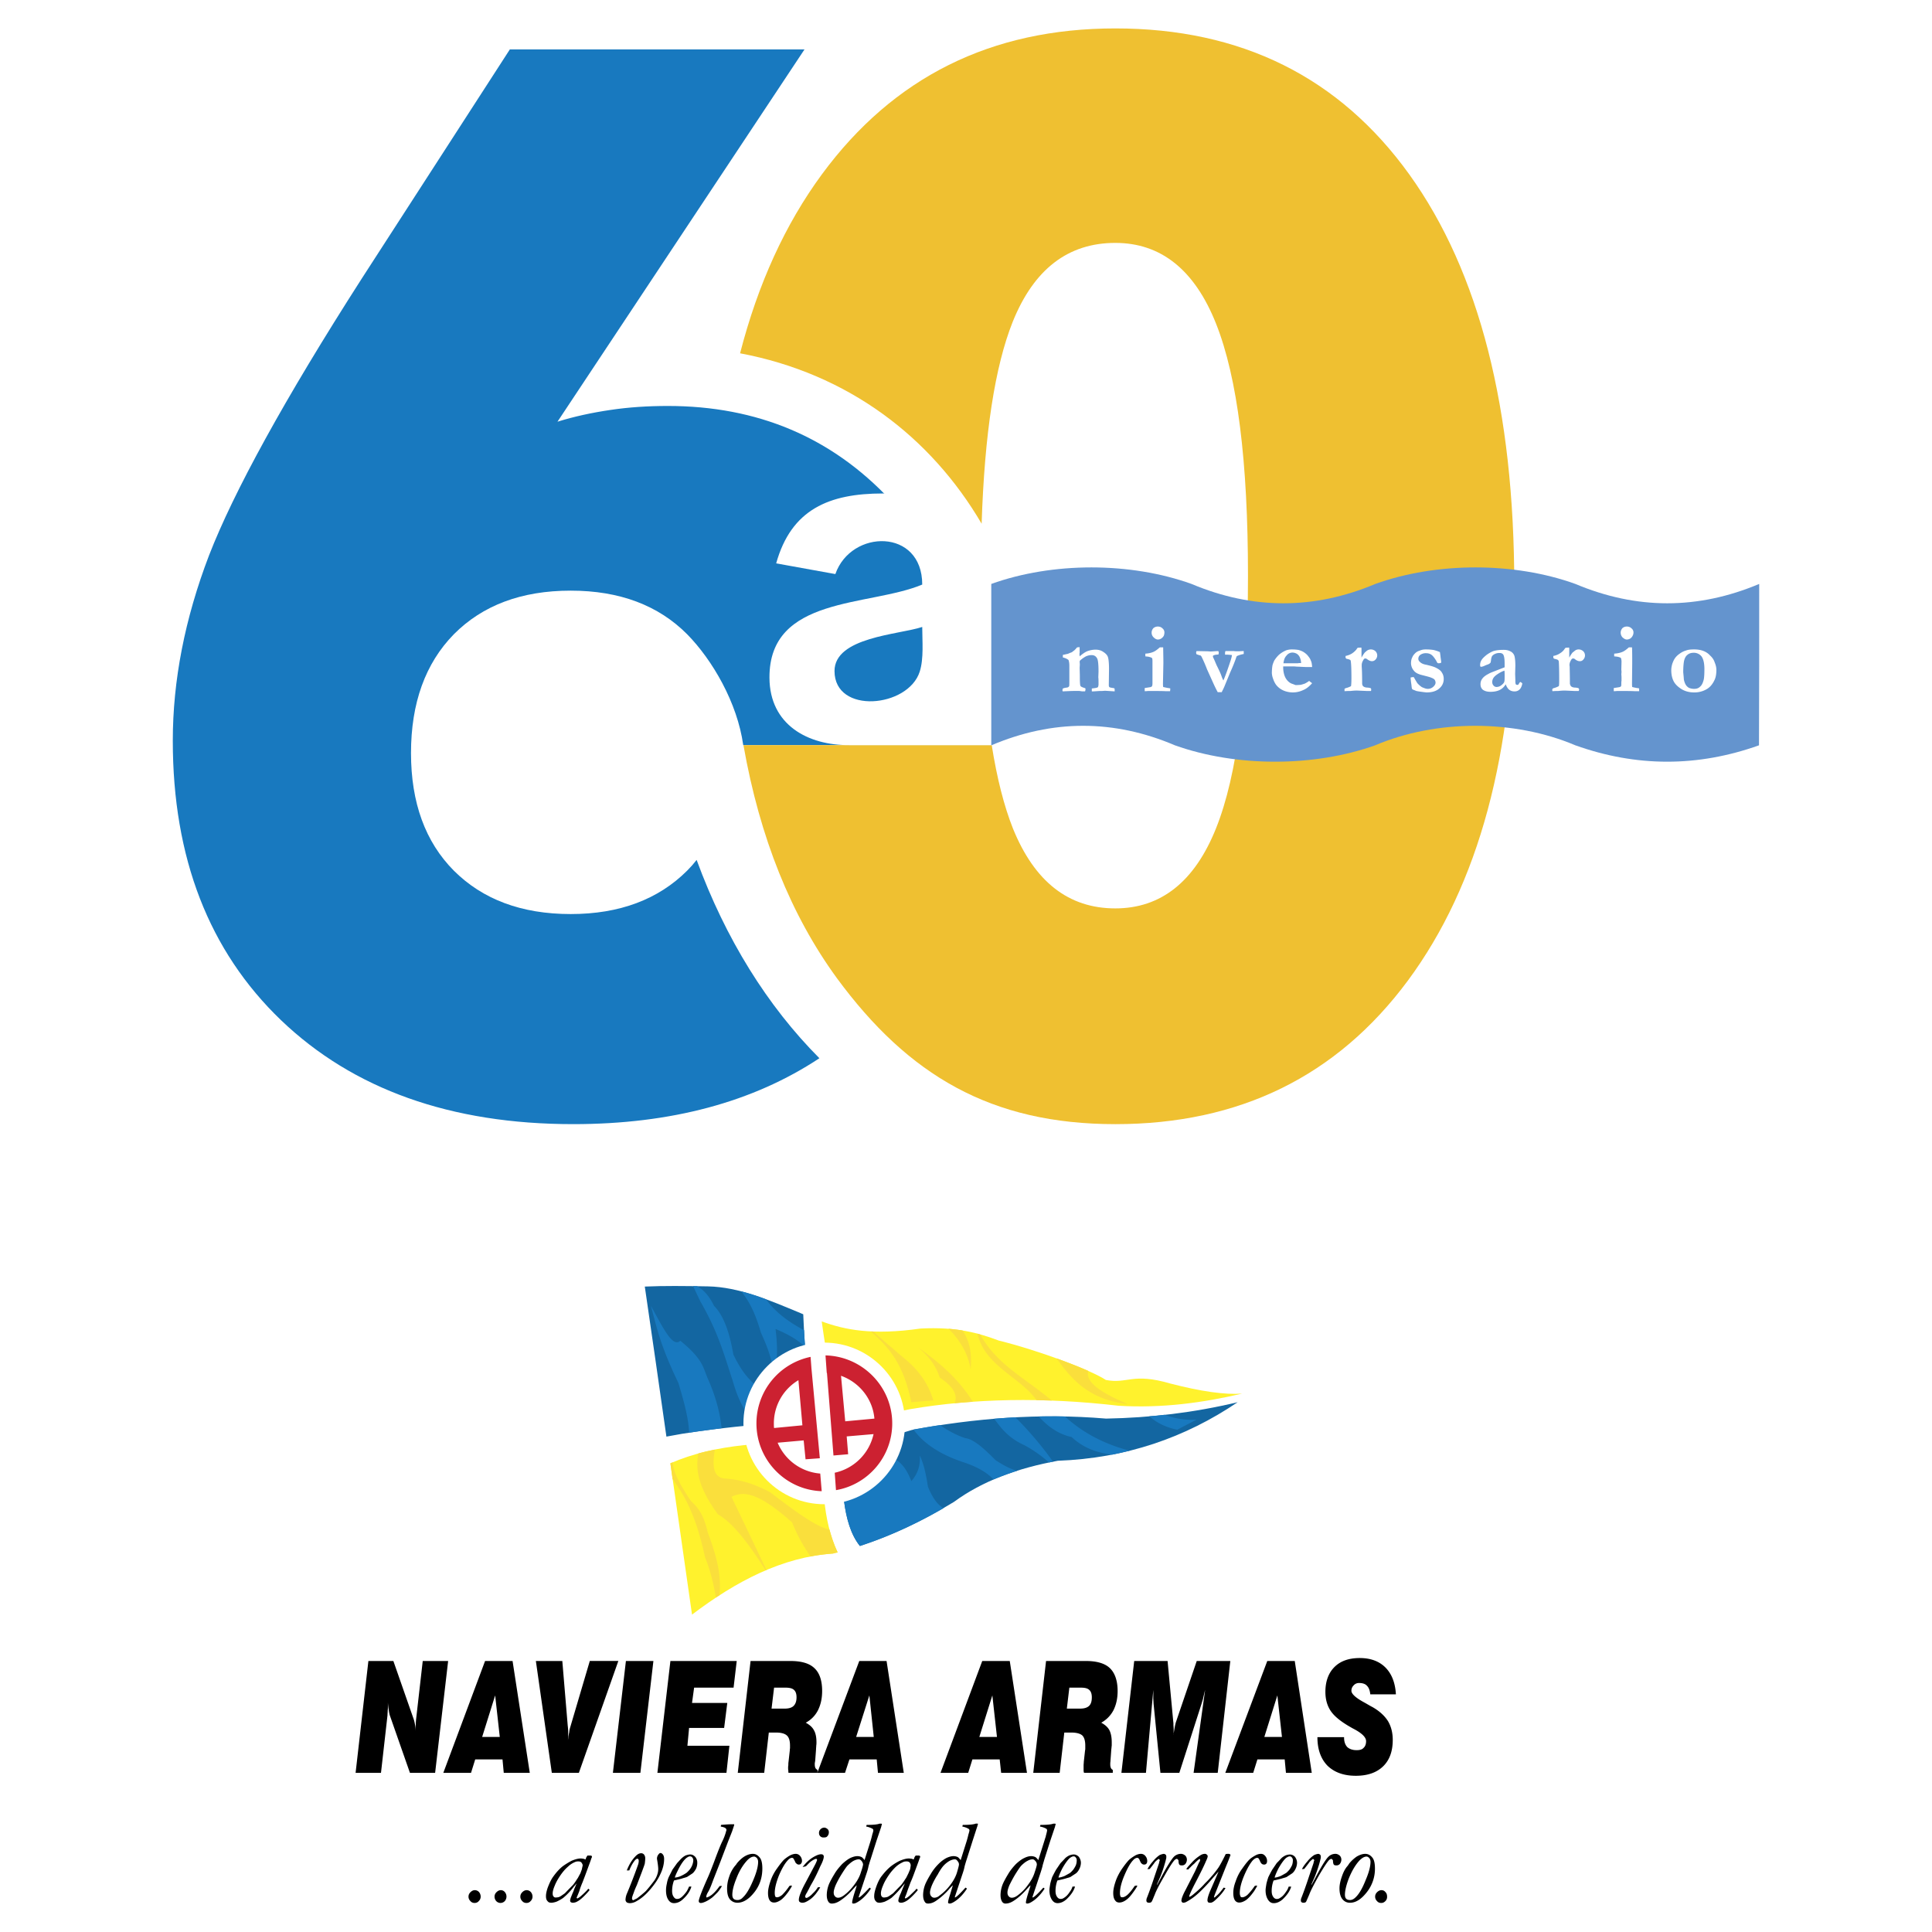 <svg xmlns="http://www.w3.org/2000/svg" width="2500" height="2500" viewBox="0 0 192.756 192.756"><g fill-rule="evenodd" clip-rule="evenodd"><path fill="#fff" d="M0 0h192.756v192.756H0V0z"/><path d="M98.943 74.34c-1.068-9.716-4.272-18.175-10.114-24.456-5.863-6.261-13.275-9.381-22.195-9.381-2.01 0-3.937.126-5.737.398-1.843.272-3.602.649-5.277 1.172L80.266 4.929H50.868L36.106 27.772c-7.747 12.082-12.793 21.316-15.243 27.619-2.429 6.344-3.623 12.521-3.623 18.509 0 11.684 3.602 20.981 10.804 27.891 7.203 6.889 16.919 10.365 29.147 10.365 9.757 0 17.944-2.199 24.561-6.576-5.193-5.213-9.36-11.914-12.249-19.786-.293.376-.607.733-.942 1.068-2.869 2.868-6.742 4.334-11.621 4.334-4.92 0-8.794-1.466-11.663-4.334-2.847-2.869-4.271-6.784-4.271-11.726 0-4.983 1.424-8.941 4.271-11.852 2.869-2.89 6.743-4.355 11.663-4.355 4.879 0 8.752 1.465 11.621 4.355 2.512 2.555 5.004 6.826 5.591 11.056h24.791z" fill="#1879bf"/><path d="M151.08 58.448c0 16.688-3.539 29.817-10.615 39.386-7.078 9.547-16.814 14.322-29.189 14.322-12.395 0-20.645-4.859-27.785-14.574-4.564-6.261-7.685-13.987-9.318-23.242h24.771c.523 3.309 1.234 6.093 2.115 8.312 2.156 5.318 5.549 7.978 10.217 7.978 4.545 0 7.916-2.659 10.051-7.998 2.137-5.34 3.184-13.736 3.184-25.21 0-11.37-1.047-19.745-3.184-25.126-2.135-5.381-5.506-8.062-10.051-8.062-4.711 0-8.123 2.617-10.238 7.873-1.779 4.46-2.807 11.16-3.1 20.143-5.067-8.648-13.317-14.971-24.1-17.002 1.78-6.909 4.502-12.877 8.166-17.86 7.14-9.695 16.877-14.553 29.272-14.553 12.584 0 22.363 4.879 29.336 14.574 6.992 9.736 10.468 23.408 10.468 41.039z" fill="#efc031"/><path d="M84.767 74.34c-4.146.042-7.978-2.01-7.998-6.722-.042-8.187 9.946-7.077 15.243-9.296 0-5.632-7.098-5.548-8.668-1.047l-5.905-1.068c1.508-5.402 5.297-6.973 10.637-6.973 15.389 0 8.48 11.83 10.553 21.818.209 1.005.586 2.115 1.172 3.288H84.767zm7.245-11.788c-2.345.774-8.752 1.005-8.752 4.397 0 4.355 7.35 3.664 8.501.062.419-1.318.251-3.056.251-4.459z" fill="#fff"/><path d="M137.197 74.361c-6.113 2.178-13.861 2.178-19.975 0-6.094-2.596-12.207-2.596-18.322 0V58.259c6.115-2.198 13.861-2.198 19.977 0 6.113 2.575 12.229 2.575 18.342 0 6.113-2.198 13.861-2.198 19.955 0 6.113 2.575 12.229 2.575 18.342 0 0 5.36 0 10.741-.021 16.102-6.113 2.178-12.207 2.178-18.32 0-6.116-2.596-13.863-2.596-19.978 0z" fill="#6494ce"/><path d="M106.02 68.708c.084-.042.168-.062.23-.083.189-.021.293-.042.314-.063a.25.25 0 0 0 .105-.104c.02-.063.02-.209.02-.439v-1.593c0-.209-.02-.377-.062-.502 0-.062-.041-.104-.125-.146-.084-.063-.23-.125-.461-.188v-.251c.043 0 .084-.021.105-.021.041 0 .166-.042.396-.084a4.18 4.18 0 0 1 .357-.146c.02 0 .041-.021.084-.042.02-.042.082-.062.125-.104.104-.063.209-.188.355-.356l.252-.021v.565c0 .042-.021.084-.021.125 0 .021.021.105.021.23.271-.23.502-.398.732-.502a2.47 2.47 0 0 1 .838-.168c.293 0 .564.063.795.23.23.146.398.314.461.523.062.188.105.586.105 1.193l-.021 1.612c0 .063.021.125.041.167.043.042.127.063.273.084l.23.042c.041.042.041.104.041.167v.146l-.963-.062-.271.021h-.23l-.65.042h-.166v-.104-.188c.062 0 .166-.021.355-.042.041-.021.104-.021.168-.042.062-.021.082-.042.104-.083a.822.822 0 0 0 .043-.314c0-.272 0-.482-.021-.629l.021-.565c0-.691-.043-1.131-.127-1.298-.125-.251-.314-.355-.564-.355-.189 0-.377.042-.566.125a2.802 2.802 0 0 0-.607.439l-.02.084.02.293-.02.335.02.774v.125c0 .544.021.837.064.9.041.084.209.146.48.23.021.063.021.104.021.125 0 .042-.021.104-.043.188h-.25c-.062 0-.168-.021-.314-.042h-.523c-.271 0-.648.021-1.152.042 0-.042-.02-.084-.02-.104.001-.041.021-.082.021-.166zm8.878-5.591c0-.167.062-.314.168-.44a.675.675 0 0 1 .439-.167c.209 0 .355.062.48.188a.51.51 0 0 1 .189.397c0 .104-.021.23-.062.335a.775.775 0 0 1-.252.272.636.636 0 0 1-.334.104c-.148 0-.295-.084-.42-.209a.635.635 0 0 1-.208-.48zm-.691 5.842v-.314l.545-.084c.084-.021.146-.042.168-.083.041-.042.062-.146.062-.314v-.042-.209-.272V66.009c0-.105 0-.209-.021-.314-.041-.063-.105-.105-.209-.126-.084-.042-.252-.062-.482-.083v-.272c.336-.021.629-.084.881-.21.166-.084.355-.23.564-.418h.336c0 .398.02.921.02 1.57l-.041 2.011c0 .125 0 .251.021.376.104.021.271.063.502.105.084 0 .146.021.209.042l-.021.272H116.323c-.336-.021-.775-.021-1.34-.021h-.461c-.147.018-.252.018-.315.018zm5.172-4h.105l1.025.021.293.021.65-.042h.104a.825.825 0 0 1 .041.147c0 .042-.02.105-.02.188-.062 0-.146.021-.209.021a1.003 1.003 0 0 0-.314.083c-.021.021-.043.042-.043.063a.46.46 0 0 0 .064.209c.02.021.062.146.146.314.02.083.082.188.146.356.25.502.439.9.523 1.172.062.168.125.293.166.377.23-.523.461-1.193.732-2.01.064-.209.105-.376.127-.523-.189-.021-.377-.042-.545-.042H122.224v-.168c0-.083.021-.146.043-.188h.836c.146.021.293.021.461.021l.398-.021h.125v.293a2.788 2.788 0 0 0-.691.209l-.041.084-.021.062c-.125.377-.334.9-.627 1.549l-.523 1.277c-.064.167-.127.272-.146.335-.064.105-.105.209-.146.293h-.398c-.125-.23-.252-.482-.398-.796l-.67-1.486a15.215 15.215 0 0 0-.545-1.257c-.041-.062-.062-.083-.062-.104-.271-.083-.418-.125-.461-.167 0-.042-.02-.083-.02-.125a.38.38 0 0 1 .041-.166zm7.58 1.404c.084-.272.168-.461.23-.544.188-.272.377-.481.586-.628a2.68 2.68 0 0 1 .564-.314c.211-.063.377-.083.525-.083.293 0 .543.021.732.062.188.062.355.126.48.209.189.125.336.251.439.398.105.125.211.272.273.46.084.167.104.377.125.628h-.545c-.166 0-.48-.021-1.004-.042-.189-.021-.314-.021-.377-.021H128.024v.125c0 .168.02.356.062.544.041.188.104.356.188.502s.189.272.314.377c.125.105.252.168.398.209l.271.105c.252 0 .42-.021.504-.021.166-.042.293-.084.418-.125.125-.063.271-.146.439-.272.105.104.209.167.293.23-.293.334-.586.565-.9.69a2.382 2.382 0 0 1-1.654.146 1.998 1.998 0 0 1-.607-.271 1.88 1.88 0 0 1-.461-.44 2.312 2.312 0 0 1-.271-.565 1.835 1.835 0 0 1-.125-.586c.003-.292.025-.543.066-.773zm2.848-.21c0-.188-.041-.355-.105-.523a.836.836 0 0 0-.312-.398.886.886 0 0 0-.441-.125.73.73 0 0 0-.586.293c-.188.188-.271.44-.314.775h1.426c.104-.021.166-.021.209-.021l.123-.001zm4.334 2.576a.429.429 0 0 1 .168-.084c.168-.042.334-.105.48-.188.021-.084.043-.356.043-.796 0-.837-.021-1.402-.062-1.675a.19.19 0 0 0-.062-.146 1.057 1.057 0 0 0-.336-.105.187.187 0 0 1-.125-.125v-.167a1.89 1.89 0 0 0 .648-.251c.189-.125.336-.272.439-.397.043-.084.105-.147.125-.168l.357-.021c.021.062.021.125.021.188V65.61c.125-.23.229-.377.293-.461.02-.042.104-.104.25-.23a.68.68 0 0 1 .838.042.587.587 0 0 1 .042.817.474.474 0 0 1-.377.188c-.146 0-.293-.063-.439-.167-.104-.084-.166-.104-.23-.104h-.041c-.062.021-.125.083-.168.188a.884.884 0 0 0-.146.502v.126c.021.251.043.816.043 1.717 0 .063.041.146.084.23.062.042.125.083.188.104s.168.042.314.042c.146.021.23.042.271.063.043.042.043.083.043.146 0 .021 0 .083-.021.125h-.461l-.941-.042c-.23 0-.439.021-.629.042h-.084c-.021 0-.209 0-.523.021v-.126c-.002-.021-.002-.062-.002-.104zm6.595-1.131c.084-.021.168-.042.209-.042h.105l.041.062c.168.314.295.503.336.565.125.126.23.23.355.314.062.063.189.105.355.168a.874.874 0 0 0 .336.063.784.784 0 0 0 .523-.209c.146-.126.23-.272.23-.419a.53.53 0 0 0-.084-.272c-.062-.084-.168-.146-.336-.21-.082-.042-.293-.104-.627-.188-.314-.084-.523-.125-.586-.167a1.215 1.215 0 0 1-.42-.23 1.436 1.436 0 0 1-.271-.356 1.251 1.251 0 0 1-.125-.482c0-.251.041-.46.125-.607.062-.167.168-.293.293-.418a.984.984 0 0 1 .439-.252c.189-.083.377-.125.607-.125.314 0 .586.021.816.062.23.062.439.126.607.209 0 .063.041.23.062.502.043.272.062.44.062.481 0 .021 0 .063-.02.084-.084.021-.146.042-.211.042-.02 0-.082 0-.125-.021a.6.6 0 0 1-.125-.209c-.168-.272-.314-.481-.482-.607s-.355-.167-.564-.167a.93.93 0 0 0-.586.188.488.488 0 0 0-.168.376c0 .126.062.23.188.335.105.105.314.209.586.251.441.104.754.188.965.293.293.146.502.293.605.482.127.188.189.397.189.649 0 .377-.146.691-.439.942-.273.251-.691.397-1.256.397-.064 0-.252-.021-.545-.062-.146-.021-.314-.042-.502-.084-.043-.021-.146-.062-.357-.146-.02-.021-.062-.042-.062-.084-.021-.021-.041-.167-.062-.397a7.173 7.173 0 0 1-.081-.711zm10.973.44l.104.084c.043.021.062.042.062.084v.021c-.062.293-.166.481-.293.586a.68.68 0 0 1-.48.167.847.847 0 0 1-.504-.146c-.146-.104-.271-.293-.377-.565a1.381 1.381 0 0 1-.586.565c-.25.126-.564.188-.941.188-.336 0-.586-.084-.754-.209-.168-.146-.23-.335-.23-.565 0-.104.021-.23.062-.335.043-.105.127-.23.23-.335.105-.104.271-.23.523-.355.021-.021.146-.084.355-.167l1.236-.482v-.377c0-.439-.043-.753-.146-.9-.084-.105-.189-.147-.355-.147a.977.977 0 0 0-.441.084.755.755 0 0 0-.312.23 1.157 1.157 0 0 0-.105.418c-.021.147-.041.23-.062.251a.661.661 0 0 1-.273.167c-.125.042-.209.083-.271.105a1.027 1.027 0 0 1-.418.125c-.043-.042-.062-.084-.062-.167 0-.188.041-.335.125-.482.105-.188.293-.356.523-.544.23-.167.461-.293.67-.377.271-.083.629-.125 1.025-.125.252 0 .482.042.67.146.189.083.314.23.398.418.062.188.105.523.105 1.026l-.021.817.021.586v.146c0 .146.02.23.041.293.041.042.105.063.146.063s.084 0 .105-.021l.146-.23.084-.041zm-1.613-1.131a2.88 2.88 0 0 0-.627.314c-.23.146-.398.293-.482.439a.752.752 0 0 0-.105.398c0 .125.043.251.127.334a.367.367 0 0 0 .293.146.74.74 0 0 0 .48-.167c.168-.125.273-.251.293-.335.043-.083.043-.314.043-.712-.001-.124-.001-.27-.022-.417zm4.795 1.822a.32.32 0 0 1 .168-.084c.146-.042.314-.105.461-.188.041-.084.041-.356.041-.796 0-.837-.02-1.402-.041-1.675a.339.339 0 0 0-.084-.146 1.052 1.052 0 0 0-.334-.105.19.19 0 0 1-.127-.125v-.167c.23-.042.461-.125.648-.251.211-.125.357-.272.441-.397.062-.084.104-.147.146-.168l.334-.021c.021.062.021.125.021.188V65.61c.125-.23.23-.377.293-.461.021-.042.125-.104.271-.23a.588.588 0 0 1 .377-.125c.168 0 .314.062.441.167a.587.587 0 0 1 .042.817.424.424 0 0 1-.377.188c-.146 0-.293-.063-.439-.167a.32.32 0 0 0-.23-.104h-.021c-.084.021-.146.083-.189.188a.883.883 0 0 0-.145.502l.02.126c0 .251.021.816.021 1.717.021.063.041.146.104.23.043.042.105.083.168.104s.168.042.314.042c.146.021.252.042.273.063a.191.191 0 0 1 .062.146.41.41 0 0 1-.043.125h-.461l-.92-.042c-.252 0-.461.021-.65.042h-.084c-.02 0-.188 0-.502.021-.02-.063-.02-.105-.02-.126.001-.021.001-.062.021-.104zm6.804-5.612c0-.167.064-.314.168-.44a.637.637 0 0 1 .439-.167.66.66 0 0 1 .482.188.515.515 0 0 1 .188.397c0 .104-.02.23-.084.335a.7.7 0 0 1-.229.272.703.703 0 0 1-.336.104c-.168 0-.293-.084-.439-.209a.701.701 0 0 1-.189-.48zm-.689 5.842v-.314l.543-.084c.084-.021.146-.042.168-.083.043-.042.043-.146.043-.314v-.042c0-.042 0-.104.02-.209v-.272c0-.063 0-.188-.02-.356l.02-.251-.02-.23.02-.795c0-.105-.02-.209-.041-.314-.021-.063-.084-.105-.189-.126-.104-.042-.25-.062-.502-.083v-.272c.336-.021.648-.084.9-.21.168-.084.355-.23.564-.418h.314c.021.398.021.921.021 1.57l-.021 2.011c0 .125 0 .251.021.376.084.021.252.063.482.105.084 0 .166.021.209.042v.272H163.119c-.334-.021-.773-.021-1.34-.021h-.461c-.146.018-.25.018-.312.018zm9.609-3.56c.211.188.377.419.461.691.105.251.168.503.168.733 0 .44-.062.795-.209 1.068-.189.398-.461.712-.816.9a2.409 2.409 0 0 1-1.193.293c-.504 0-.943-.125-1.299-.355-.355-.231-.607-.482-.754-.775-.146-.293-.23-.649-.23-1.089 0-.209.043-.44.105-.649.084-.23.166-.419.293-.586.125-.167.271-.293.418-.398.23-.167.439-.272.67-.335.209-.084.482-.104.797-.104.669-.001 1.212.188 1.589.606zm-2.679 1.675c.043.419.062.649.062.712.043.209.105.397.211.565a.912.912 0 0 0 .293.272c.146.063.334.105.523.105.25 0 .439-.063.607-.231.166-.146.271-.376.355-.711.041-.21.062-.544.062-1.026 0-.607-.105-1.026-.293-1.277a.977.977 0 0 0-.775-.356c-.25 0-.461.062-.627.209-.168.125-.273.335-.336.607-.039.189-.082.566-.082 1.131z" fill="#fff"/><path d="M65.902 184.875c-.084 0-.146.062-.209.146a.657.657 0 0 0-.146.439c.083.482.125.818.125 1.006 0 .168-.021.334-.083.523a2.215 2.215 0 0 1-.335.67c-.313.418-.586.754-.816 1.006-.125.125-.419.377-.879.732l-.377.188c-.021 0-.042-.02-.083-.041-.042-.062-.042-.127-.042-.146 0-.084.042-.23.125-.439l.083-.23c.021-.062.105-.293.272-.65l.503-1.318c.146-.398.251-.67.293-.838.021-.188.042-.355.042-.523a.592.592 0 0 0-.125-.377.365.365 0 0 0-.272-.125c-.188 0-.356.084-.544.271-.377.377-.67.859-.9 1.445h.25c.147-.398.335-.711.523-.963.104-.127.209-.209.293-.209.021 0 .063.02.084.062.042.041.042.104.042.168 0 .104-.021.25-.084.418a52.76 52.76 0 0 1-1.109 2.869 1.73 1.73 0 0 0-.126.586c0 .084.042.188.147.271a.783.783 0 0 0 .272.062c.251 0 .503-.082.733-.23.482-.271.921-.668 1.361-1.193.419-.502.733-.963.921-1.381.293-.586.418-1.109.418-1.613 0-.188-.042-.334-.125-.439-.065-.084-.148-.147-.232-.147zM68.854 185.021c-.126 0-.272.043-.418.084a1.49 1.49 0 0 0-.398.271c-.042.021-.209.211-.481.504l-.461.648-.377.754a2.695 2.695 0 0 0-.188.648 2.953 2.953 0 0 0-.083.67c0 .42.083.754.272 1.006.147.189.314.271.523.271.314 0 .607-.125.88-.377.46-.418.732-.836.858-1.277H68.75c-.084.189-.167.377-.272.525-.125.166-.23.293-.335.396a1.183 1.183 0 0 1-.355.271.753.753 0 0 1-.23.043.365.365 0 0 1-.314-.168c-.125-.146-.188-.355-.188-.627 0-.357.063-.713.188-1.047.356-.084.67-.146.9-.23.23-.062.377-.105.44-.146l.481-.314c.125-.084.23-.23.356-.439a1.39 1.39 0 0 0 .146-.629.893.893 0 0 0-.209-.607c-.148-.146-.295-.23-.504-.23zm.209 1.069a1.783 1.783 0 0 1-.272.461c-.126.146-.23.25-.314.314a4.09 4.09 0 0 1-.565.312 1.673 1.673 0 0 1-.586.148c.062-.23.209-.525.397-.9.251-.482.503-.838.754-1.049.146-.104.251-.166.356-.166.083 0 .167.02.23.104a.397.397 0 0 1 .105.273c0 .167-.042.335-.105.503zM58.846 185.127h-.23c-.042.041-.084.125-.146.23a.33.33 0 0 1-.063.166 1.008 1.008 0 0 0-.23-.082c-.062 0-.146-.021-.23-.021-.272 0-.565.084-.921.23a7.725 7.725 0 0 0-.88.545c-.314.25-.628.586-.942 1.025-.188.252-.377.627-.565 1.131-.104.314-.167.586-.167.816 0 .168.021.293.063.377a.672.672 0 0 0 .23.252.8.8 0 0 0 .293.041c.188-.021.335-.062.461-.105a4.17 4.17 0 0 0 .67-.377 6.64 6.64 0 0 0 1.068-1.131c.126-.125.209-.25.272-.312-.104.25-.188.439-.23.543-.062.168-.104.295-.146.377-.042.084-.105.252-.209.504-.042.146-.062.23-.062.293s.021.104.062.146a.36.36 0 0 0 .209.062.88.88 0 0 0 .44-.125c.209-.105.439-.295.69-.545.251-.252.44-.461.544-.607l-.125-.125a.9.9 0 0 0-.125.146c-.063.062-.23.25-.544.523-.126.125-.272.23-.439.312-.042-.041-.063-.062-.063-.082l.021-.062c.062-.127.146-.336.251-.607.084-.293.188-.566.314-.859.104-.271.251-.648.418-1.109l.377-1.025.042-.127c.042-.125.063-.188.083-.209.021-.043.021-.084.021-.105l-.021-.062c-.066-.042-.129-.042-.191-.042zm-.796 1.381l-.147.398c-.167.293-.251.482-.313.545-.167.271-.314.48-.44.627-.063.064-.335.336-.795.818-.272.188-.419.293-.461.312a.698.698 0 0 1-.23.084c-.125.021-.188.021-.23.021a.232.232 0 0 1-.209-.105c-.063-.062-.084-.166-.084-.312 0-.168.063-.441.21-.775.104-.273.271-.586.523-.963s.523-.691.795-.922c.188-.188.419-.334.649-.439a.805.805 0 0 1 .397-.084c.126 0 .21.041.272.084.084.105.146.209.146.314 0 .041-.042.168-.083.397zM49.967 188.582c-.167 0-.314.084-.439.209-.126.125-.188.271-.188.439s.062.314.167.439a.586.586 0 0 0 .418.189.598.598 0 0 0 .44-.189.692.692 0 0 0 0-.9.518.518 0 0 0-.398-.187zM82.15 183.326c.188 0 .314-.021.377-.105a.563.563 0 0 0 .168-.418.424.424 0 0 0-.126-.314c-.104-.084-.209-.146-.335-.146a.521.521 0 0 0-.377.168.49.49 0 0 0-.146.355c0 .146.042.252.125.336a.435.435 0 0 0 .314.124zM47.371 188.582c-.167 0-.314.084-.439.209-.126.125-.189.271-.189.439s.063.314.189.439c.104.127.251.189.418.189s.314-.062.419-.189a.601.601 0 0 0 .188-.439.697.697 0 0 0-.167-.461.563.563 0 0 0-.419-.187zM52.543 188.582c-.167 0-.314.084-.44.209-.125.125-.188.271-.188.439s.062.314.188.439c.104.127.251.189.419.189s.314-.062.419-.189a.601.601 0 0 0 .188-.439.693.693 0 0 0-.168-.461.56.56 0 0 0-.418-.187zM71.786 188.184c-.251.355-.503.648-.796.879-.209.146-.377.23-.502.252l-.021-.084c0-.104.063-.271.188-.48.084-.127.188-.357.335-.734l.188-.502c.314-.795.544-1.381.691-1.76l.774-2.029c.272-.691.419-1.049.419-1.068l.188-.566v-.084H73c-.251 0-.607.021-1.067.064l-.021.166c.251.043.419.105.481.168.063.062.084.105.084.168 0 .021 0 .062-.021.084a5.242 5.242 0 0 1-.419 1.109c-.188.398-.461 1.088-.816 2.053-.209.543-.398 1.047-.586 1.465-.628 1.402-.922 2.199-.922 2.387 0 .043.021.084.042.127.042.041.084.062.167.062.125 0 .251-.043.398-.105.209-.084.419-.209.649-.377.104-.062.293-.25.565-.523.188-.188.335-.418.502-.691h-.083a.417.417 0 0 0-.167.019zM107.131 185.021c-.146 0-.295.043-.42.084a1.587 1.587 0 0 0-.418.271c-.021.021-.189.211-.482.504l-.439.648c-.146.252-.271.502-.398.754a9.425 9.425 0 0 0-.188.648c-.043.273-.084.482-.084.67 0 .42.105.754.293 1.006.146.189.314.271.523.271.293 0 .586-.125.879-.377.439-.418.734-.836.859-1.277h-.252a1.57 1.57 0 0 1-.271.525 2.17 2.17 0 0 1-.314.396 1.67 1.67 0 0 1-.377.271c-.062.021-.125.043-.209.043a.407.407 0 0 1-.336-.168c-.125-.146-.188-.355-.188-.627 0-.357.062-.713.188-1.047.377-.084.67-.146.922-.23.23-.062.377-.105.418-.146l.482-.314c.125-.084.252-.23.355-.439a1.41 1.41 0 0 0 .168-.629c0-.23-.084-.439-.209-.607-.147-.146-.315-.23-.502-.23zm.209 1.069a2.626 2.626 0 0 1-.273.461c-.125.146-.23.25-.312.314-.252.146-.441.25-.566.312-.271.105-.461.148-.586.148.062-.23.188-.525.377-.9.271-.482.523-.838.754-1.049.146-.104.271-.166.377-.166a.23.23 0 0 1 .209.104.402.402 0 0 1 .105.273 1.457 1.457 0 0 1-.085.503zM91.593 185.127h-.23a.696.696 0 0 0-.146.23c0 .041-.042.104-.063.166a1.008 1.008 0 0 0-.23-.082c-.083 0-.146-.021-.23-.021-.272 0-.565.084-.921.23a5.282 5.282 0 0 0-.88.545c-.313.25-.628.586-.963 1.025-.188.252-.377.627-.544 1.131-.105.314-.167.586-.167.816a.89.89 0 0 0 .062.377.688.688 0 0 0 .23.252.8.8 0 0 0 .293.041c.168-.021.335-.062.461-.105a4.17 4.17 0 0 0 .67-.377 8.852 8.852 0 0 0 1.068-1.131c.105-.125.209-.25.272-.312-.104.25-.188.439-.23.543-.062.168-.125.295-.146.377a3.673 3.673 0 0 0-.209.504c-.042.146-.062.23-.062.293s.021.104.062.146c.042.041.125.062.209.062.125 0 .272-.041.44-.125.209-.105.439-.295.691-.545.251-.252.439-.461.544-.607l-.125-.125a.9.9 0 0 0-.125.146c-.063.062-.251.25-.544.523-.126.125-.272.23-.439.312-.042-.041-.063-.062-.063-.082l.021-.062c.062-.127.146-.336.23-.607.104-.293.209-.566.314-.859.125-.271.272-.648.439-1.109l.377-1.025.042-.127c.042-.125.063-.188.084-.209.021-.043.021-.084.021-.105l-.021-.062c-.066-.042-.129-.042-.192-.042zm-.795 1.381l-.167.398c-.146.293-.23.482-.293.545-.168.271-.314.48-.44.627-.062.064-.335.336-.795.818-.272.188-.419.293-.461.312a.66.66 0 0 1-.251.084c-.104.021-.167.021-.209.021a.231.231 0 0 1-.209-.105c-.062-.062-.084-.166-.084-.312 0-.168.063-.441.21-.775.104-.273.272-.586.523-.963a5.1 5.1 0 0 1 .775-.922c.209-.188.44-.334.67-.439.104-.062.23-.084.397-.084.126 0 .21.041.272.084a.502.502 0 0 1 .126.314 4.453 4.453 0 0 1-.064.397zM97.352 181.943c-.209.084-.649.127-1.298.127l-.042.166.105.021c.251.062.418.146.523.209a.184.184 0 0 1 .083.146c0 .062-.042.23-.125.482 0 .021 0 .062-.021.105-.042.188-.083.312-.104.396l-.628 1.99c-.105-.127-.188-.23-.272-.295a.98.98 0 0 0-.439-.104c-.209 0-.44.062-.712.188a3.3 3.3 0 0 0-.796.607 4.792 4.792 0 0 0-.775 1.006c-.23.377-.397.691-.502.922a3.013 3.013 0 0 0-.251 1.15c0 .314.062.545.188.713.062.104.167.146.314.146.251 0 .523-.084.817-.293a6.887 6.887 0 0 0 1.193-1.047c.188-.23.355-.398.46-.482-.063.189-.146.482-.272.9-.146.418-.209.691-.209.816 0 .021.021.043.042.084a.37.37 0 0 0 .126.021c.146 0 .356-.105.649-.314.398-.293.754-.691 1.068-1.172-.042-.043-.083-.062-.146-.105-.565.629-.921.963-1.047.984l-.021-.041.816-2.451c.063-.188.125-.396.167-.627.042-.146.105-.377.209-.691l.586-1.844.461-1.424.021-.041c0-.043.02-.125.062-.23-.062-.021-.105-.021-.168-.021h-.062v.003zm-1.864 4.838c-.125.439-.356.857-.691 1.297a5.046 5.046 0 0 1-1.068 1.049.794.794 0 0 1-.502.209.38.38 0 0 1-.314-.146c-.084-.084-.126-.209-.126-.377s.063-.398.188-.713c.126-.293.314-.67.587-1.088.23-.439.439-.713.565-.859.209-.23.439-.398.628-.502.209-.105.377-.146.523-.146.084 0 .167.041.251.168.104.104.147.23.147.355.001.062-.062.333-.188.753zM114.27 185.168a.552.552 0 0 0-.439-.209c-.146 0-.314.041-.502.125a4.057 4.057 0 0 0-.67.461c-.189.189-.42.482-.713.9-.271.398-.502.838-.648 1.277s-.23.816-.23 1.131c0 .355.062.607.209.775.084.125.23.188.398.188.209 0 .439-.084.67-.25.252-.168.502-.461.795-.881.211-.293.314-.48.336-.543l-.105-.021c-.02 0-.084.021-.166.041-.252.377-.482.67-.734.9-.188.146-.334.23-.502.23a.241.241 0 0 1-.168-.062.89.89 0 0 1-.062-.377c0-.461.146-1.047.439-1.738.293-.689.566-1.193.859-1.508.146-.166.293-.25.439-.25.041 0 .084.02.125.062a.524.524 0 0 1 .125.23c.064.125.105.188.105.209a.888.888 0 0 0 .146.125c.062.043.127.043.189.043.084 0 .146-.021.209-.084s.084-.168.084-.271a.748.748 0 0 0-.189-.503zM104.094 188.33c-.564.629-.922.963-1.068.984l-.02-.041.816-2.451c.062-.188.125-.396.188-.627.021-.146.105-.377.189-.691l.586-1.844.48-1.424v-.041c.021-.043.043-.125.062-.23-.062-.021-.104-.021-.145-.021h-.082c-.209.084-.65.127-1.299.127l-.041.166.125.021c.252.062.418.146.523.209a.232.232 0 0 1 .062.146c0 .062-.041.23-.105.482-.02.021-.02.062-.02.105-.062.188-.105.312-.127.396l-.627 1.99a1.278 1.278 0 0 0-.273-.295.977.977 0 0 0-.439-.104c-.209 0-.439.062-.689.188-.273.127-.545.336-.838.607-.273.295-.545.607-.775 1.006-.23.377-.398.691-.502.922a2.997 2.997 0 0 0-.252 1.15c0 .314.062.545.188.713a.379.379 0 0 0 .314.146c.252 0 .523-.084.838-.293.42-.273.816-.629 1.193-1.047.209-.23.355-.398.461-.482-.041.189-.146.482-.271.9-.127.418-.189.691-.189.816 0 .021 0 .043.021.084a.365.365 0 0 0 .125.021c.146 0 .355-.105.65-.314.396-.293.754-.691 1.066-1.172-.02-.039-.063-.059-.125-.102zm-1.549-.252c-.314.441-.67.775-1.047 1.049-.209.146-.377.209-.545.209a.382.382 0 0 1-.314-.146c-.084-.084-.125-.209-.125-.377s.062-.398.188-.713c.146-.293.336-.67.588-1.088.271-.439.459-.713.586-.859.23-.23.439-.398.648-.502.188-.105.355-.146.502-.146.084 0 .168.041.273.168a.49.49 0 0 1 .146.355c0 .062-.062.334-.209.754-.127.439-.357.857-.691 1.296zM81.92 185c-.209 0-.481.105-.859.336-.355.23-.69.545-.984.943l.335-.084c.167-.168.314-.336.502-.482.084-.062.21-.146.398-.23.042-.021.084-.021.167-.021.021.043.042.084.042.105s-.021.062-.042.125a3.698 3.698 0 0 1-.209.441l-.921 1.736c-.44.816-.649 1.383-.649 1.676 0 .084.021.168.083.209a.46.46 0 0 0 .272.084c.168 0 .335-.062.544-.189.293-.166.524-.375.754-.648.209-.271.377-.502.481-.711h-.23c-.147.23-.314.439-.503.607a1.927 1.927 0 0 1-.481.396c-.063.043-.125.062-.167.062s-.063-.02-.083-.041c-.021-.021-.042-.041-.042-.062 0-.105.062-.252.188-.439.042-.084.083-.168.146-.273.104-.209.188-.377.272-.523.271-.461.502-.92.732-1.424.104-.23.167-.377.188-.418.23-.439.335-.754.335-.943a.237.237 0 0 0-.062-.166c-.04-.045-.124-.066-.207-.066zM79.91 185.943a.4.4 0 0 0 .104-.271.752.752 0 0 0-.188-.504.553.553 0 0 0-.439-.209c-.146 0-.314.041-.502.125a3.357 3.357 0 0 0-.67.461c-.188.189-.418.482-.711.9a4.626 4.626 0 0 0-.649 1.277c-.146.439-.23.816-.23 1.131 0 .355.062.607.188.775.104.125.23.188.418.188.209 0 .419-.084.67-.25.23-.168.502-.461.796-.881.188-.293.314-.48.314-.543l-.083-.021c-.042 0-.084.021-.167.041-.251.377-.503.67-.733.9-.188.146-.356.23-.502.23a.238.238 0 0 1-.168-.062c-.042-.084-.062-.209-.062-.377 0-.461.146-1.047.419-1.738.293-.689.586-1.193.879-1.508.147-.166.293-.25.419-.25.063 0 .104.02.146.062.021.041.063.104.126.23.062.125.083.188.104.209a.848.848 0 0 0 .146.125.277.277 0 0 0 .168.043c.081.001.165-.02.207-.083zM86.757 188.33c-.586.629-.942.963-1.068.984l-.021-.041.817-2.451c.062-.188.125-.396.167-.627.042-.146.105-.377.209-.691l.586-1.844.481-1.424v-.041a1.07 1.07 0 0 0 .062-.23c-.062-.021-.104-.021-.146-.021h-.083c-.209.084-.649.127-1.298.127l-.042.166.126.021c.23.062.418.146.523.209a.229.229 0 0 1 .063.146c0 .062-.042.23-.126.482 0 .021 0 .062-.021.105-.042.188-.083.312-.104.396l-.628 1.99a1.298 1.298 0 0 0-.272-.295.98.98 0 0 0-.439-.104c-.21 0-.44.062-.712.188-.251.127-.524.336-.816.607-.272.295-.545.607-.775 1.006-.23.377-.397.691-.502.922a3.013 3.013 0 0 0-.251 1.15c0 .314.063.545.188.713a.379.379 0 0 0 .314.146c.251 0 .523-.084.838-.293a6.194 6.194 0 0 0 1.193-1.047c.209-.23.355-.398.46-.482-.042.189-.147.482-.272.9-.126.418-.188.691-.188.816 0 .021 0 .043.021.084a.366.366 0 0 0 .126.021c.146 0 .355-.105.649-.314.398-.293.753-.691 1.068-1.172-.023-.039-.065-.059-.127-.102zm-1.549-.252c-.335.441-.67.775-1.047 1.049-.209.146-.376.209-.544.209a.382.382 0 0 1-.314-.146c-.083-.084-.125-.209-.125-.377s.062-.398.188-.713a9.76 9.76 0 0 1 .586-1.088c.272-.439.461-.713.586-.859.23-.23.44-.398.628-.502.209-.105.377-.146.523-.146.083 0 .167.041.272.168.083.104.146.23.146.355 0 .062-.063.334-.209.754-.126.439-.356.857-.69 1.296zM75.115 184.959c-.293 0-.586.105-.858.271-.293.189-.523.42-.733.672a1.288 1.288 0 0 1-.188.25 3.33 3.33 0 0 0-.586 1.09 3.548 3.548 0 0 0-.209 1.15c0 .504.084.859.272 1.09.188.23.461.355.754.355.586 0 1.152-.355 1.696-1.047.544-.691.796-1.486.796-2.365 0-.523-.084-.902-.272-1.111-.191-.23-.4-.355-.672-.355zm.021 2.66c-.335.795-.67 1.361-1.005 1.674-.167.189-.355.273-.544.273s-.314-.043-.398-.127-.125-.23-.125-.396c0-.398.125-.922.377-1.551.293-.795.67-1.402 1.089-1.863.23-.252.481-.398.711-.398.084 0 .188.062.272.146.083.105.125.23.125.377 0 .461-.167 1.09-.502 1.865zM115.609 185.461c-.146.084-.25.189-.377.314-.02.043-.188.273-.523.691l-.23.021a3.86 3.86 0 0 1 .545-.775c.252-.314.482-.502.67-.629a1.43 1.43 0 0 1 .42-.125.389.389 0 0 1 .209.105c.021.062.041.104.041.166s0 .146-.02.211c-.043.209-.127.502-.252.9-.125.396-.252.711-.334.92l-.314.713-.021.104c.062-.084.168-.293.336-.605.627-1.193 1.088-1.928 1.359-2.221a1 1 0 0 1 .713-.293c.146 0 .293.062.439.188a.6.6 0 0 1 .146.377.682.682 0 0 1-.168.461.44.44 0 0 1-.334.127c-.127 0-.211-.021-.252-.084-.043-.043-.084-.189-.084-.42-.062-.084-.105-.146-.168-.146s-.125.043-.209.105c-.168.168-.523.691-1.025 1.592-.523.9-.838 1.508-.963 1.863-.146.334-.23.586-.314.711-.043.064-.127.105-.252.105-.104 0-.168-.021-.209-.062-.041-.043-.062-.084-.062-.146s0-.146.041-.252c.168-.418.439-1.152.797-2.24l.418-1.234c.021-.105.043-.189.043-.211l.041-.084c-.001-.042-.042-.085-.107-.147zm4.084 0c.041.062.041.084.041.105 0 .062-.02.146-.104.252l-.398.879-.984 1.926a4.946 4.946 0 0 0-.334.754c-.021.105-.043.168-.043.23 0 .084.021.125.062.168.021.041.084.062.127.062a.68.68 0 0 0 .334-.105c.461-.25.879-.564 1.277-.941s.879-.879 1.424-1.529c.252-.271.398-.439.461-.523 0 .043-.021.084-.041.127l-.818 1.885c-.146.377-.23.648-.23.857 0 .062.021.125.105.209.084.021.146.021.189.021.146 0 .334-.105.564-.336.439-.396.754-.795.943-1.129l-.189-.043c-.041.062-.105.146-.168.23-.168.209-.334.42-.564.607-.105.105-.168.146-.189.146l-.041-.021c.021-.104.062-.23.125-.377l1.068-2.68c.23-.545.377-.943.461-1.172-.043-.064-.105-.105-.209-.105-.064 0-.146 0-.273.021-.314.648-.564 1.109-.732 1.361-.293.418-.648.857-1.09 1.318l-.271.271c-.25.293-.627.65-1.131 1.068-.168.146-.314.23-.396.252l-.021-.043c0-.104.209-.586.648-1.424.502-.963.838-1.652 1.006-2.051.041-.105.084-.168.084-.189.062-.146.104-.252.104-.334a.189.189 0 0 0-.084-.168.257.257 0 0 0-.188-.084.871.871 0 0 0-.42.125c-.293.189-.605.42-.9.754-.291.314-.48.523-.543.65l.188.041c.043-.041.105-.125.209-.209.127-.146.273-.271.42-.398.228-.247.396-.396.521-.458zm6.241.523a.344.344 0 0 1-.127-.125.595.595 0 0 1-.104-.209c-.064-.127-.105-.189-.127-.23a.216.216 0 0 0-.146-.062c-.125 0-.271.084-.439.25-.271.314-.564.818-.857 1.508-.293.691-.439 1.277-.439 1.738a.85.85 0 0 0 .082.377c.043.043.084.062.168.062.146 0 .314-.084.502-.23a5.9 5.9 0 0 0 .734-.9c.062-.02.125-.041.166-.041l.084.021c-.02.062-.125.25-.312.543-.295.42-.566.713-.797.881-.25.166-.48.25-.67.25a.496.496 0 0 1-.418-.188c-.127-.168-.189-.42-.189-.775 0-.314.062-.691.23-1.131.146-.439.355-.879.65-1.277.293-.418.521-.711.711-.9.168-.168.398-.314.67-.461.168-.084.334-.125.502-.125s.293.062.42.209a.753.753 0 0 1 .188.504c0 .104-.02.209-.084.271a.27.27 0 0 1-.209.084c-.043-.001-.107-.001-.189-.044zm1.13 1.635c.377-.084.67-.146.92-.23.23-.062.377-.105.42-.146l.48-.314c.127-.084.252-.23.355-.439a1.41 1.41 0 0 0 .168-.629c0-.23-.084-.439-.209-.607a.704.704 0 0 0-.502-.23 1.4 1.4 0 0 0-.42.084 1.587 1.587 0 0 0-.418.271c-.021.021-.189.211-.482.504l-.439.648c-.146.252-.271.502-.396.754a7.964 7.964 0 0 0-.189.648c-.041.273-.084.482-.084.67 0 .42.105.754.293 1.006.146.189.314.271.523.271.293 0 .586-.125.881-.377.439-.418.732-.836.857-1.277h-.252a1.57 1.57 0 0 1-.271.525 2.17 2.17 0 0 1-.314.396c-.104.105-.23.189-.377.271-.062.021-.125.043-.209.043a.4.4 0 0 1-.334-.168c-.127-.146-.189-.355-.189-.627a2.947 2.947 0 0 1 .188-1.047zm.104-.293c.062-.23.189-.525.377-.9.273-.482.523-.838.754-1.049.146-.104.271-.166.377-.166a.23.23 0 0 1 .209.104.402.402 0 0 1 .105.273c0 .166-.021.334-.084.502a2.74 2.74 0 0 1-.271.461c-.127.146-.23.25-.314.314-.252.146-.439.25-.566.312-.273.106-.462.149-.587.149zm3.832-1.865a2.44 2.44 0 0 0-.355.314c-.021.043-.189.273-.523.691l-.23.021c.104-.209.271-.461.545-.775.25-.314.48-.502.67-.629a1.4 1.4 0 0 1 .418-.125.378.378 0 0 1 .209.105c.021.062.043.104.043.166s0 .146-.021.211a9.472 9.472 0 0 1-.252.9c-.125.396-.25.711-.334.92l-.314.713-.021.104c.062-.084.168-.293.336-.605.627-1.193 1.068-1.928 1.361-2.221a.996.996 0 0 1 .711-.293c.146 0 .293.062.439.188a.6.6 0 0 1 .146.377.682.682 0 0 1-.168.461.438.438 0 0 1-.334.127c-.125 0-.209-.021-.252-.084-.041-.043-.084-.189-.084-.42-.062-.084-.104-.146-.166-.146s-.127.043-.209.105c-.168.168-.523.691-1.049 1.592-.502.9-.816 1.508-.941 1.863-.146.334-.252.586-.314.711-.041.064-.125.105-.25.105-.105 0-.168-.021-.211-.062-.041-.043-.062-.084-.062-.146s0-.146.043-.252c.166-.418.439-1.152.795-2.24l.418-1.234c.021-.105.043-.189.043-.211l.041-.084c-.003-.042-.044-.085-.128-.147zm6.178.965c0-.523-.084-.902-.273-1.111-.188-.23-.418-.355-.691-.355-.293 0-.564.105-.857.271-.271.189-.523.42-.732.672-.064.104-.127.188-.168.25-.252.273-.439.648-.586 1.09-.146.418-.23.816-.23 1.15 0 .504.104.859.293 1.09.188.23.439.355.754.355.586 0 1.131-.355 1.674-1.047a3.744 3.744 0 0 0 .816-2.365zm-2.994 2.617c0-.398.125-.922.355-1.551.314-.795.67-1.402 1.088-1.863.252-.252.482-.398.713-.398.104 0 .188.062.271.146.084.105.125.23.125.377 0 .461-.166 1.09-.502 1.865-.314.795-.648 1.361-.984 1.674-.188.189-.377.273-.543.273-.189 0-.314-.043-.398-.127s-.125-.23-.125-.396zm3.013.187c0-.168.062-.314.189-.439.125-.125.271-.209.439-.209s.293.062.398.188c.125.127.166.273.166.461a.58.58 0 0 1-.166.439c-.127.127-.252.189-.42.189s-.314-.062-.418-.189a.603.603 0 0 1-.188-.44z"/><path d="M66.404 142.537c.021.252.063.523.105.795l.502 3.707c.042.084.062.168.104.271l1.424-.062c4.941 2.576 9.632 5.172 14.573 7.748.251 0 2.471-.629 3.518-1.047 1.319-.754 2.471-1.424 3.79-2.178.083-.209.146-.42.209-.629 4.376-2.471 8.774-4.961 13.17-7.434 6.24-1.088 12.479-2.176 18.719-3.266.271-.168.566-.314.859-.48.396-.23.816-.588 1.193-1.027-.398.084-.984.127-1.57.127-2.074.041-4.146.104-6.24.146-8.418-.922-16.855-1.844-25.252-2.766-2.994-1.34-5.967-2.68-8.961-3.998-.105-.189-.23-.355-.356-.523a24.012 24.012 0 0 0-2.22-.859c-.376-.021-.753-.021-1.151-.041a81.39 81.39 0 0 1-1.151 1.633c-3.748 3.287-7.517 6.575-11.265 9.883z" fill="#fff"/><path d="M85.793 154.242c3.204-1.047 6.323-2.533 9.38-4.396 2.848-2.094 6.365-3.371 10.365-4.105 6.783-.25 12.709-2.303 17.943-5.842-4.396 1.047-8.689 1.551-13.127 1.635-6.68-.566-13.193-.021-19.369 1.131-2.052.627-4.543 1.402-6.847 1.025-.271 4.04-.124 8.353 1.655 10.552zm-21.461-25.881c.732 4.984 1.444 9.967 2.156 14.971 3.937-.773 9.255-1.277 15.327-1.674-1.34-3.203-1.507-6.869-1.675-10.533-.104-.041-.188-.084-.293-.125-3.078-1.277-6.114-2.596-9.213-2.658-2.324-.043-4.418-.065-6.302.019z" fill="#1366a1"/><path d="M66.886 145.992c.712 5.025 1.445 10.072 2.157 15.098 4.397-3.33 8.983-5.738 14.071-6.094.146-.041.293-.084.461-.105-1.571-3.371-1.529-7.139-1.424-10.93-5.403-.125-10.7.043-15.265 2.031zm57.038-6.951c-1.697.125-4.084-.209-7.162-1.006-3.789-1.109-4.25.062-6.428-.355-1.529-1.006-6.658-2.932-10.699-3.936-2.012-.754-4.209-1.383-7.79-1.195-4.837.691-7.559.127-9.862-.711.482 3.412 1.005 6.805 2.136 9.549 2.24.041 4.48-.336 6.7-.797 6.302-1.068 13.253-1.215 20.812-.334 4.314.25 8.355-.293 12.293-1.215z" fill="#fff22d"/><path d="M67.095 147.541c1.152 1.635 2.303 3.455 3.246 7.832.523 1.256.837 2.617 1.089 4.02.104-.084.23-.166.356-.23.104-1.402.104-2.91-1.173-6.26-.397-1.801-1.005-2.533-1.654-3.119-1.34-1.949-1.8-3.1-1.842-3.896a1.876 1.876 0 0 1-.23.105c.062.523.145 1.025.208 1.548zm2.576-2.533a21.865 21.865 0 0 1 1.654-.377c-.272 1.508-.188 2.66.838 2.869 1.277.084 2.659.314 4.669 1.381 2.199 1.654 4.46 3.414 5.926 3.729.209.773.461 1.527.817 2.281-.168.021-.314.064-.461.105-.753.062-1.507.146-2.241.293a16.21 16.21 0 0 1-1.842-3.393c-3.539-3.162-4.941-3.098-6.051-2.555 1.173 2.43 2.324 4.857 3.497 7.309-.021 0-.042 0-.083.02-1.591-2.471-3.183-4.689-4.774-5.59-2.096-2.889-2.201-4.586-1.949-6.072zm17.232-12.164c1.591 1.465 3.162 2.93 4.02 7.055.733-.062 1.466-.125 2.198-.166-.481-1.654-1.465-3.059-2.931-4.23-1.026-.879-2.052-1.758-3.078-2.658l-.209-.001zm8.334 7.16c.419-1.047-.439-1.842-1.486-2.576-.356-1.131-1.089-2.135-2.178-3.014 2.052 1.465 4 3.057 5.486 5.443a47 47 0 0 0-1.822.147zm-.608-7.434c1.194 1.174 1.947 2.514 2.22 4.041.084-1.297.042-2.574-.816-3.873-.44-.062-.901-.125-1.404-.168zm2.891.483c.754 3.244 4.145 4.25 5.904 6.637.502.021 1.006.021 1.508.043-2.639-2.242-5.424-3.518-7.141-6.596a1.132 1.132 0 0 1-.271-.084zm7.892 2.47c1.529 2.135 3.268 4.125 7.1 4.564-2.324-1.006-4.252-2.053-3.938-3.309-.879-.397-1.967-.815-3.162-1.255z" fill="#fadf3c"/><path d="M68.75 142.936c1.026-.146 2.115-.293 3.245-.439-.188-1.822-.712-3.455-1.382-4.963-.461-1.068-.461-1.926-2.743-3.77-.796.797-1.884-1.654-2.931-3.475.586 2.113.858 3.768 2.742 7.684.545 1.8 1.027 3.56 1.069 4.963zm11.579-8.565a41.7 41.7 0 0 1-.104-1.654c-1.696-.9-2.974-1.926-3.79-3.078a22.487 22.487 0 0 0-2.471-.795c.649.838 1.298 1.842 1.947 4.104 1.047 2.262 1.235 3.455 1.298 4.48.188-1.213.503-2.051.167-4.836 1.738.732 2.345 1.256 2.953 1.779zm-10.805-6.051c.565.293 1.152.816 1.717 1.969.9.898 1.528 2.512 1.926 4.857.733 1.486 1.612 2.932 3.581 3.936-.523.881-1.047 1.76-1.57 2.66-.691-.713-1.403-1.613-2.094-4.041-.816-2.43-1.361-4.648-3.204-7.852-.251-.504-.481-1.027-.733-1.529h.377zm24.603 22.153c-.503-.314-1.026-.857-1.55-2.156-.272-1.801-.544-2.533-.816-3.1.083.965-.189 1.822-.838 2.555-.733-1.926-1.675-2.344-2.638-2.555-1.403.965-2.806 1.947-4.208 2.912.125 2.49.586 4.711 1.717 6.113 2.847-.922 5.632-2.199 8.333-3.769zm-2.994-7.852c.879-.146 1.78-.314 2.659-.439.837.586 1.675 1.025 2.513 1.299.857.104 1.926 1.088 3.016 2.197.857.566 1.549.9 2.156 1.068-.795.252-1.592.545-2.346.857-.543-.543-1.277-1.109-2.826-1.654-2.408-.773-4.125-1.883-5.172-3.328zm8.06-1.068c.713.963 1.424 1.928 3.059 2.66a13.35 13.35 0 0 1 2.408 1.695c.125-.021.25-.041.396-.084a34.628 34.628 0 0 0-3.748-4.418c-.71.043-1.423.084-2.115.147zm4.44-.231a57.08 57.08 0 0 1 2.617 0c1.76 1.613 3.895 2.744 6.449 3.414-.586.146-1.15.271-1.738.396-1.424-.188-2.785-.586-4.041-1.758-1.193-.251-2.281-.94-3.287-2.052zm11.035-.019c.732.648 1.654 1.109 2.785 1.34.648-.336 1.277-.67 1.926-1.006-1.318.084-2.281-.168-3.203-.48-.502.062-1.006.103-1.508.146z" fill="#1879bf"/><path d="M82.234 133.953c4.439 0 8.062 3.621 8.062 8.061s-3.622 8.062-8.062 8.062c-4.439 0-8.062-3.623-8.062-8.062s3.623-8.061 8.062-8.061z" fill="#fff"/><path d="M82.36 135.23c3.664.084 6.658 3.098 6.658 6.783 0 3.33-2.429 6.115-5.612 6.658l-.125-1.736a5.07 5.07 0 0 0 3.874-3.854l-2.68.23.146 1.779-1.465.125-.649-8.229h-.021l-.126-1.756zm1.968 6.575l2.911-.271c-.167-1.969-1.508-3.623-3.33-4.271l.419 4.542zm-3.371-5.297l.838 8.982-1.424.104-.188-1.885-2.597.23a5.032 5.032 0 0 0 4.25 3.078l.146 1.76c-3.623-.127-6.512-3.121-6.512-6.764a6.782 6.782 0 0 1 5.402-6.637l.085 1.132zm-.901 5.695l-.397-4.502a5.012 5.012 0 0 0-2.45 4.312c0 .146 0 .314.021.461l2.826-.271z" fill="#cc2131"/><path d="M35.478 176.877l1.277-11.16h2.491l1.989 5.695c.084.209.126.418.167.627.042.23.063.461.063.691 0-.25 0-.502.021-.732 0-.209.021-.418.042-.586l.649-5.695h2.534l-1.298 11.16H40.9l-2.031-5.801c-.021-.104-.063-.271-.084-.48a6.827 6.827 0 0 1-.083-.732v.312c0 .189 0 .355-.021.504 0 .166-.021.312-.021.459l-.649 5.738h-2.533zm8.752 0h2.764l.418-1.34h2.723l.125 1.34h2.596l-1.717-11.16h-2.743l-4.166 11.16zm3.874-3.58l1.298-4.146.461 4.146h-1.759zm6.951 3.58l-1.591-11.16h2.638l.544 6.49c.021.127.021.252.042.398v.607c0 .084-.021.209-.021.377.042-.314.084-.586.126-.775.021-.209.062-.377.104-.502l1.948-6.596h2.847l-3.937 11.16h-2.7v.001zm6.094 0h2.743l1.298-11.16h-2.743l-1.298 11.16zm4.439 0l1.298-11.16h6.617l-.314 2.658h-3.937l-.209 1.529h3.518l-.314 2.492H68.75l-.167 1.779h4.188l-.293 2.701h-6.89v.001zm8.019 0l1.277-11.16h3.958c1.11 0 1.905.23 2.408.711.523.482.775 1.256.775 2.283 0 .754-.146 1.381-.418 1.926a2.88 2.88 0 0 1-1.215 1.236c.377.209.649.439.816.754.168.293.251.689.251 1.193 0 .104 0 .209-.021.334 0 .125-.021.252-.021.377l-.084 1.131c-.021.105-.021.189-.042.23v.146c0 .146.021.252.063.355a.463.463 0 0 0 .209.189v.293h-2.89c-.021-.062-.021-.146-.021-.23-.021-.084-.021-.168-.021-.271 0-.064 0-.146.021-.252 0-.105 0-.23.021-.355l.126-1.131c0-.062 0-.127.021-.209v-.273c0-.48-.104-.816-.314-1.004-.209-.189-.565-.293-1.089-.293h-.712l-.46 4.02h-2.638zm3.371-6.408h1.299c.397 0 .711-.082.9-.271.188-.188.293-.461.293-.859 0-.334-.084-.586-.251-.732-.167-.166-.46-.23-.837-.23H77.23l-.252 2.092zm4.565 6.408h2.764l.44-1.34h2.722l.126 1.34h2.575l-1.717-11.16H85.73l-4.187 11.16zm3.874-3.58l1.319-4.146.439 4.146h-1.758zm8.417 3.58L98 165.717h2.744l1.717 11.16h-2.576l-.146-1.34h-2.723l-.417 1.34h-2.765zm3.873-3.58h1.76l-.461-4.146-1.299 4.146zm5.381 3.58l1.277-11.16h3.959c1.088 0 1.904.23 2.406.711.504.482.775 1.256.775 2.283 0 .754-.146 1.381-.418 1.926a3.007 3.007 0 0 1-1.215 1.236c.377.209.648.439.816.754.146.293.23.689.23 1.193v.334c-.021.125-.021.252-.043.377l-.082 1.131c0 .105-.021.189-.021.23v.146a.91.91 0 0 0 .062.355.412.412 0 0 0 .189.189v.293h-2.869c-.021-.062-.043-.146-.043-.23v-.271-.252c0-.106.021-.23.021-.355l.125-1.131c.021-.062.021-.127.021-.209v-.273c0-.48-.105-.816-.293-1.004-.209-.189-.586-.293-1.109-.293h-.691l-.461 4.02h-2.636zm3.351-6.408h1.297c.42 0 .713-.082.922-.271.189-.188.273-.461.273-.859 0-.334-.084-.586-.252-.732-.168-.166-.439-.23-.838-.23h-1.152l-.25 2.092zm5.444 6.408l1.277-11.16h3.33l.564 6.029c.021.127.021.273.021.42.021.146.021.293.021.439v.293c0 .084 0 .146-.021.209.041-.293.084-.543.125-.773.041-.211.084-.42.146-.588l2.053-6.029h3.35l-1.256 11.16h-2.408l1.15-8.271c-.082.314-.146.607-.209.881-.082.271-.146.502-.209.689l-2.156 6.701h-1.885l-.67-6.764c-.021-.146-.021-.377-.041-.627v-.881l-.734 8.271h-2.448v.001zm10.365 0h2.785l.418-1.34h2.723l.125 1.34h2.576l-1.697-11.16h-2.742l-4.188 11.16zm3.895-3.58l1.299-4.146.459 4.146h-1.758zm5.296.019h2.66v.043c0 .398.104.711.314.941.229.209.543.314.941.314.314 0 .545-.062.691-.23.166-.146.25-.377.25-.67 0-.355-.355-.732-1.066-1.131-.189-.104-.314-.166-.42-.23-1.006-.564-1.674-1.109-2.031-1.633-.355-.523-.543-1.152-.543-1.926 0-1.047.312-1.885.9-2.471.605-.607 1.443-.9 2.533-.9 1.066 0 1.926.314 2.555.941.627.629.982 1.529 1.047 2.68h-2.555c-.043-.396-.146-.67-.336-.857-.168-.189-.439-.273-.773-.273a.69.69 0 0 0-.545.23.73.73 0 0 0-.23.545c0 .314.439.713 1.299 1.174.334.188.605.355.816.459.689.398 1.193.859 1.527 1.383.314.523.482 1.152.482 1.885 0 1.131-.314 2.01-.963 2.639-.65.627-1.551.941-2.723.941-1.193 0-2.135-.336-2.826-1.006-.668-.689-1.004-1.633-1.004-2.848z"/></g></svg>